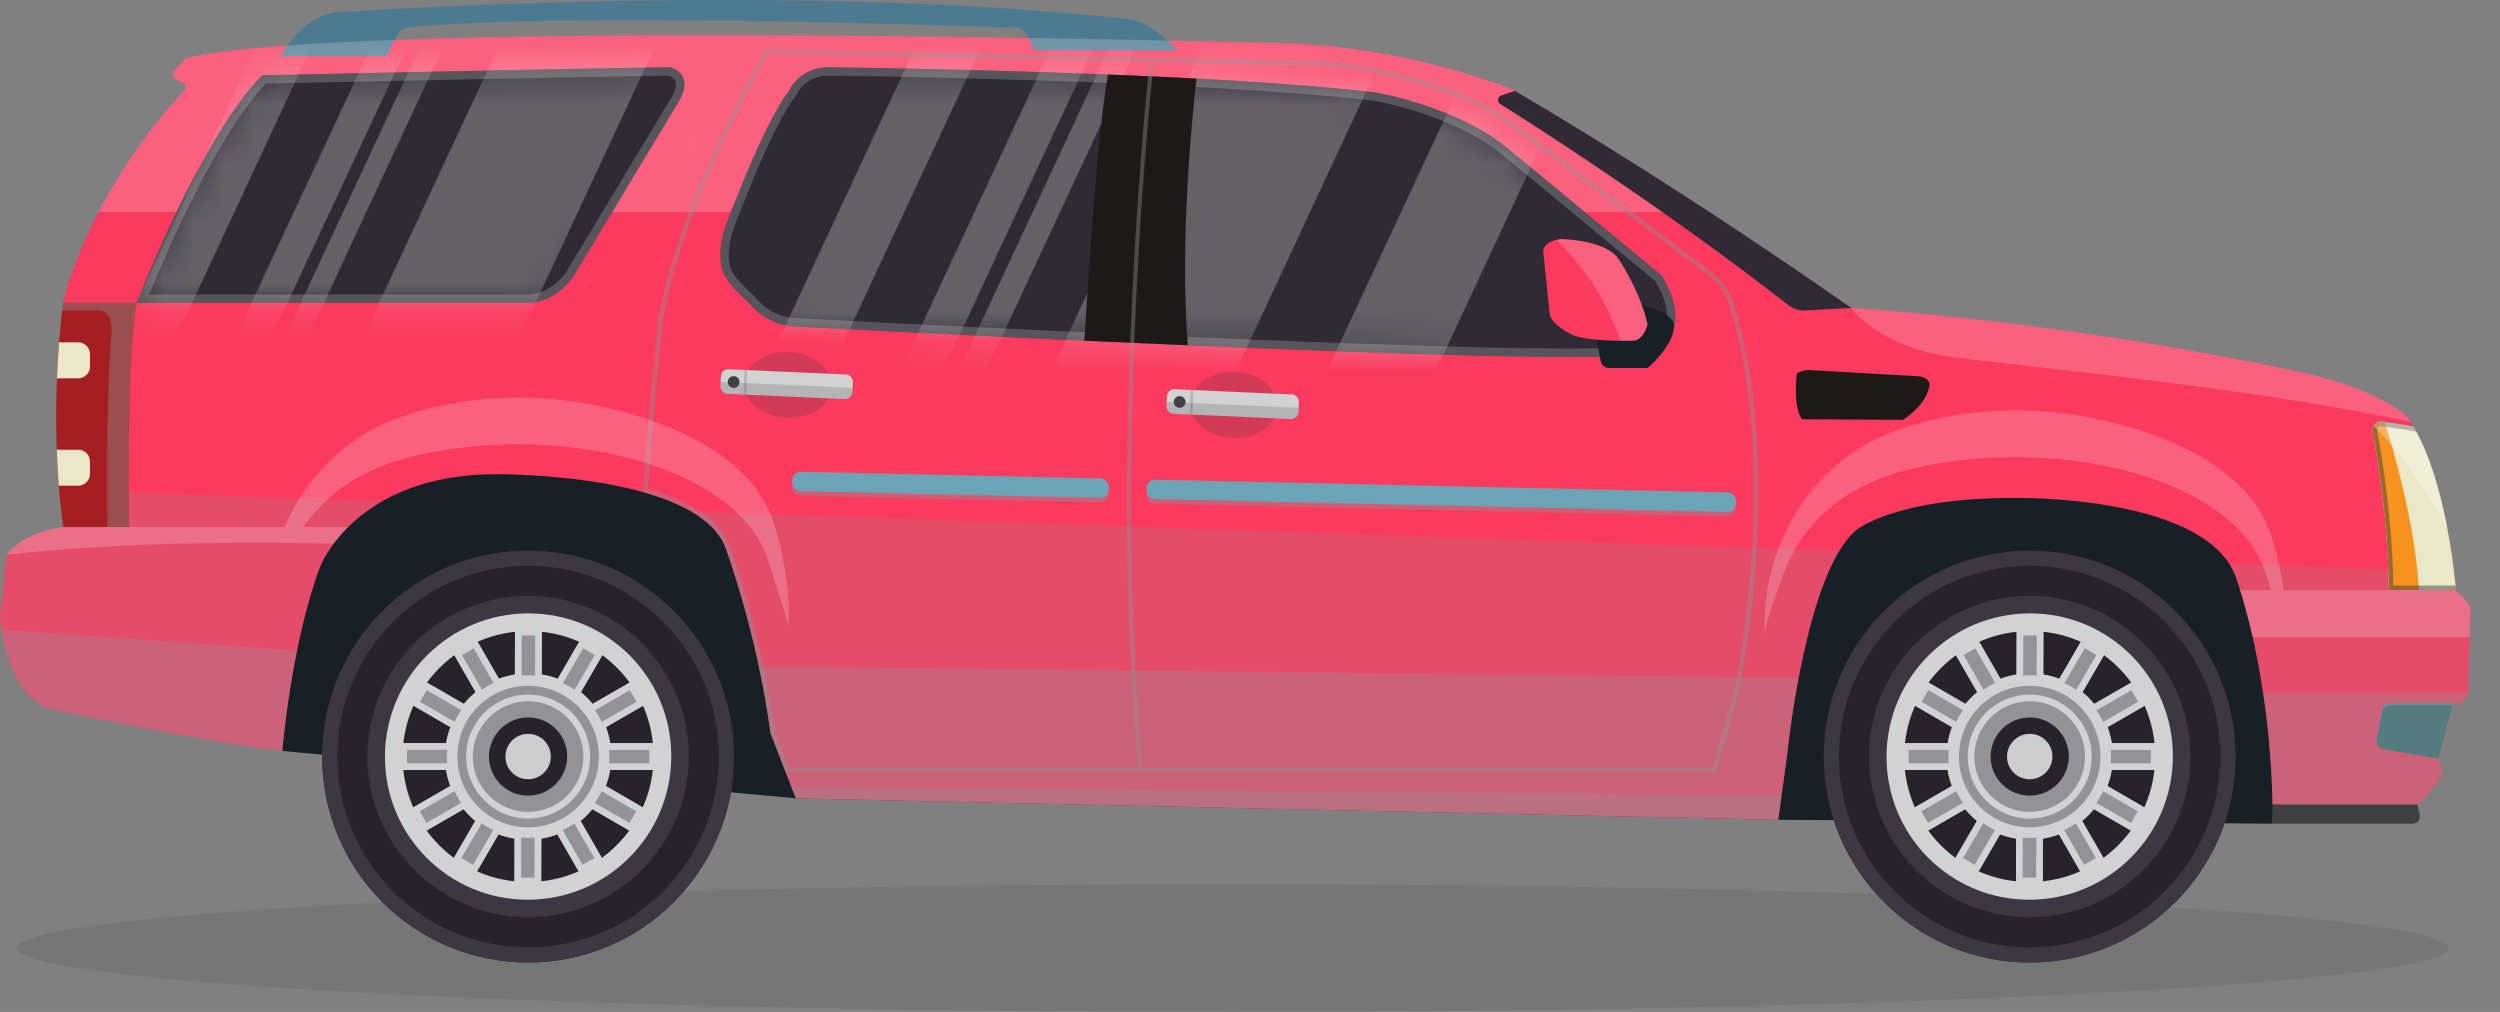 <svg width="84" height="34" viewBox="0 0 84 34" fill="none" xmlns="http://www.w3.org/2000/svg">
<rect x="0" y="0" width="84" height="34" fill="#808080" stroke="none"/>
<path opacity="0.15" d="M41.414 29.712C18.848 29.712 0.556 30.672 0.556 31.856C0.556 33.04 18.848 34 41.414 34C63.98 34 82.273 33.04 82.273 31.856C82.273 30.672 63.98 29.712 41.414 29.712Z" fill="#404041"/>
<path d="M9.485 25.233L26.74 26.824L59.749 27.545L76.337 27.676L77.882 24.068L76.337 16.997L69.55 15.005H7.201L9.485 25.233Z" fill="#162026"/>
<path d="M82.523 19.872C82.523 19.872 82.227 15.817 80.856 13.982C80.856 13.982 80.025 13.133 77.515 12.553C77.515 12.553 70.357 10.912 62.195 10.345C62.195 10.345 56.736 6.47 50.865 3.033C50.865 3.033 47.184 1.436 42.394 1.436C42.394 1.436 12.278 0.621 6.336 1.931C6.275 1.944 6.222 1.976 6.181 2.022L5.854 2.386C5.772 2.477 5.802 2.622 5.913 2.674L6.154 2.788C6.248 2.832 6.272 2.954 6.201 3.029C5.593 3.671 3.249 6.308 2.2 9.835C2.151 10.002 2.124 10.176 2.124 10.351V17.709C2.124 17.709 0.813 17.843 0.224 18.641L0 20.722C0 20.722 0.167 23.323 1.66 23.812C1.66 23.812 6.987 24.95 9.485 25.233C9.485 25.233 9.778 21.638 10.757 19.037C10.757 19.037 11.934 15.933 16.672 15.933C16.672 15.933 23.521 15.881 24.396 18.456C24.396 18.456 25.452 21.314 25.89 24.636L26.739 26.824L59.749 27.545L60.058 25.279C60.058 25.279 60.675 19.203 62.375 17.812C62.375 17.812 63.637 16.731 67.653 16.731C67.653 16.731 74.348 16.602 75.172 19.537C75.172 19.537 76.279 22.576 76.356 27.03H81.222C81.222 27.03 81.828 26.502 82.059 25.974L81.918 25.421L82.381 23.631H82.664C82.664 23.631 82.935 23.503 82.935 23.181C82.935 23.155 82.935 23.135 82.935 23.116L83.012 20.413C83.012 20.413 82.819 20.065 82.523 19.872Z" fill="#FA3A5E"/>
<g opacity="0.2">
<path d="M82.664 23.631C82.664 23.631 82.935 23.503 82.935 23.181C82.935 23.155 82.935 23.135 82.935 23.116L83.012 20.413C83.012 20.413 82.819 20.065 82.523 19.872C82.523 19.872 82.504 19.617 82.455 19.206L74.906 18.95C75.022 19.131 75.112 19.326 75.172 19.538C75.172 19.538 76.279 22.576 76.356 27.03H81.222C81.222 27.03 81.828 26.502 82.059 25.974L81.918 25.421L82.381 23.631H82.664Z" fill="#909596"/>
<path d="M10.757 19.037C10.757 19.037 11.242 17.757 12.844 16.841L2.124 16.477V17.709C2.124 17.709 0.813 17.843 0.224 18.641L0 20.722C0 20.722 0.167 23.323 1.661 23.812C1.661 23.812 6.987 24.95 9.485 25.233C9.485 25.233 9.778 21.638 10.757 19.037Z" fill="#909596"/>
<path d="M60.057 25.279C60.057 25.279 60.535 20.585 61.804 18.504L23.238 17.194C23.798 17.522 24.219 17.935 24.396 18.456C24.396 18.456 25.452 21.314 25.89 24.635L26.739 26.824L59.748 27.545L60.057 25.279Z" fill="#909596"/>
</g>
<path d="M38.095 0.666C26.56 -0.673 11.208 0.421 11.208 0.421C10.049 0.653 9.431 1.889 9.431 1.889H12.984L13.351 1.171C13.424 1.029 13.563 0.934 13.722 0.918C18.958 0.413 31.923 0.853 34.105 0.933C34.298 0.94 34.469 1.056 34.546 1.233L34.748 1.696H39.557C38.842 0.865 38.095 0.666 38.095 0.666Z" fill="#4C7B91"/>
<path opacity="0.2" d="M3.309 7.127H57.443C55.539 5.88 53.236 4.421 50.865 3.033C50.865 3.033 47.184 1.436 42.394 1.436C42.394 1.436 12.278 0.621 6.336 1.931C6.276 1.944 6.222 1.976 6.181 2.022L5.854 2.386C5.772 2.477 5.802 2.622 5.913 2.674L6.155 2.788C6.248 2.832 6.272 2.954 6.201 3.029C5.762 3.493 4.417 4.998 3.309 7.127Z" fill="white"/>
<path d="M75.117 25.421C75.117 29.242 72.019 32.34 68.198 32.34C64.377 32.34 61.279 29.242 61.279 25.421C61.279 21.6 64.377 18.502 68.198 18.502C72.019 18.502 75.117 21.6 75.117 25.421Z" fill="#29212C"/>
<path d="M68.198 18.502C64.377 18.502 61.279 21.6 61.279 25.421C61.279 29.242 64.377 32.34 68.198 32.34C72.019 32.34 75.117 29.242 75.117 25.421C75.117 21.6 72.019 18.502 68.198 18.502ZM72.73 29.953C72.141 30.542 71.456 31.004 70.693 31.327C69.903 31.661 69.064 31.83 68.198 31.83C67.332 31.83 66.493 31.661 65.703 31.327C64.94 31.004 64.255 30.542 63.666 29.953C63.077 29.364 62.615 28.679 62.292 27.916C61.958 27.126 61.789 26.287 61.789 25.421C61.789 24.555 61.958 23.716 62.292 22.926C62.615 22.163 63.077 21.478 63.666 20.889C64.255 20.3 64.94 19.838 65.704 19.515C66.493 19.181 67.332 19.011 68.198 19.011C69.064 19.011 69.903 19.181 70.693 19.515C71.456 19.838 72.141 20.3 72.73 20.889C73.319 21.478 73.781 22.163 74.104 22.926C74.438 23.716 74.607 24.555 74.607 25.421C74.607 26.287 74.438 27.126 74.104 27.916C73.781 28.679 73.319 29.364 72.73 29.953Z" fill="#3F3643"/>
<path d="M68.198 20.022C65.222 20.022 62.8 22.444 62.8 25.421C62.8 28.397 65.222 30.819 68.198 30.819C71.175 30.819 73.596 28.397 73.596 25.421C73.596 22.444 71.174 20.022 68.198 20.022ZM72.898 25.421C72.898 26.055 72.774 26.671 72.529 27.25C72.292 27.809 71.954 28.312 71.522 28.744C71.09 29.176 70.587 29.515 70.028 29.751C69.448 29.996 68.833 30.12 68.198 30.12C67.563 30.12 66.948 29.996 66.369 29.751C65.809 29.515 65.307 29.176 64.875 28.744C64.443 28.312 64.104 27.809 63.867 27.25C63.622 26.671 63.498 26.055 63.498 25.421C63.498 24.786 63.622 24.17 63.867 23.591C64.104 23.032 64.443 22.529 64.875 22.097C65.307 21.665 65.809 21.326 66.369 21.089C66.948 20.844 67.563 20.72 68.198 20.72C68.833 20.72 69.448 20.845 70.028 21.089C70.587 21.326 71.09 21.665 71.522 22.097C71.954 22.529 72.292 23.032 72.529 23.591C72.774 24.17 72.898 24.786 72.898 25.421Z" fill="#3F3643"/>
<path d="M73.009 25.42C73.002 28.077 70.843 30.231 68.186 30.231C65.529 30.231 63.381 28.077 63.387 25.42C63.394 22.763 65.553 20.609 68.21 20.609C70.867 20.609 73.016 22.763 73.009 25.42Z" fill="#D0D2D3"/>
<path d="M72.492 25.42C72.486 27.791 70.559 29.714 68.187 29.714C65.816 29.714 63.898 27.791 63.904 25.42C63.91 23.048 65.837 21.126 68.209 21.126C70.58 21.126 72.498 23.048 72.492 25.42Z" fill="#29212C"/>
<path d="M72.491 25.871L72.493 24.969H70.957C70.927 24.783 70.879 24.604 70.814 24.432L72.147 23.663L71.698 22.883L70.365 23.651C70.248 23.507 70.116 23.375 69.973 23.258L70.744 21.927L69.965 21.476L69.193 22.806C69.022 22.741 68.842 22.693 68.656 22.663L68.66 21.126H67.758L67.754 22.663C67.568 22.693 67.388 22.741 67.216 22.806L66.451 21.476L65.669 21.927L66.435 23.258C66.29 23.375 66.158 23.507 66.04 23.651L64.711 22.883L64.258 23.663L65.587 24.432C65.522 24.604 65.473 24.783 65.442 24.969H63.905L63.903 25.871H65.44C65.469 26.057 65.518 26.237 65.582 26.409L64.249 27.177L64.699 27.958L66.031 27.189C66.149 27.333 66.28 27.465 66.424 27.583L65.652 28.913L66.432 29.364L67.203 28.034C67.375 28.099 67.555 28.147 67.74 28.177L67.737 29.714H68.638L68.642 28.177C68.828 28.147 69.008 28.099 69.18 28.034L69.945 29.364L70.727 28.913L69.962 27.583C70.106 27.465 70.238 27.333 70.356 27.189L71.685 27.958L72.138 27.177L70.809 26.409C70.875 26.237 70.924 26.057 70.954 25.871H72.491Z" fill="#919396"/>
<path d="M69.511 25.42C69.509 26.145 68.919 26.733 68.195 26.733C67.47 26.733 66.883 26.145 66.885 25.42C66.887 24.695 67.476 24.107 68.201 24.107C68.926 24.107 69.513 24.695 69.511 25.42Z" fill="#29212C"/>
<path d="M68.198 27.503C67.05 27.503 66.115 26.569 66.115 25.421C66.115 24.272 67.05 23.338 68.198 23.338C69.347 23.338 70.281 24.272 70.281 25.421C70.281 26.569 69.347 27.503 68.198 27.503ZM68.198 23.562C67.174 23.562 66.34 24.396 66.34 25.421C66.34 26.445 67.174 27.279 68.198 27.279C69.223 27.279 70.057 26.445 70.057 25.421C70.057 24.396 69.223 23.562 68.198 23.562Z" fill="#D0D2D3"/>
<path d="M68.961 25.42C68.959 25.841 68.617 26.183 68.196 26.183C67.775 26.183 67.434 25.841 67.435 25.42C67.437 24.999 67.779 24.657 68.2 24.657C68.621 24.657 68.962 24.999 68.961 25.42Z" fill="#CBCDCE"/>
<path d="M68.198 22.689C66.692 22.689 65.467 23.914 65.467 25.42C65.467 26.926 66.692 28.152 68.198 28.152C69.704 28.152 70.929 26.926 70.929 25.42C70.929 23.914 69.704 22.689 68.198 22.689ZM70.576 25.42C70.576 25.742 70.513 26.053 70.389 26.346C70.27 26.629 70.098 26.883 69.88 27.102C69.661 27.32 69.407 27.492 69.124 27.611C68.831 27.735 68.519 27.798 68.198 27.798C67.877 27.798 67.565 27.735 67.272 27.611C66.989 27.492 66.735 27.32 66.516 27.102C66.298 26.883 66.126 26.629 66.007 26.346C65.883 26.053 65.82 25.741 65.82 25.42C65.82 25.099 65.883 24.788 66.007 24.494C66.126 24.212 66.298 23.957 66.516 23.738C66.735 23.52 66.989 23.349 67.272 23.229C67.565 23.105 67.877 23.042 68.198 23.042C68.519 23.042 68.831 23.105 69.124 23.229C69.407 23.348 69.661 23.52 69.88 23.738C70.098 23.957 70.27 24.212 70.389 24.494C70.513 24.788 70.576 25.099 70.576 25.42Z" fill="#D0D2D3"/>
<path d="M68.21 20.766C65.639 20.766 63.55 22.85 63.544 25.42C63.538 27.991 65.616 30.074 68.187 30.074C70.757 30.074 72.846 27.991 72.852 25.42C72.859 22.85 70.78 20.766 68.21 20.766ZM68.188 29.636C65.859 29.636 63.977 27.748 63.982 25.42C63.988 23.092 65.88 21.204 68.209 21.204C70.537 21.204 72.42 23.092 72.414 25.42C72.408 27.748 70.516 29.636 68.188 29.636Z" fill="#D0D2D3"/>
<path d="M72.491 25.871L72.493 24.969H70.957C70.927 24.783 70.879 24.604 70.814 24.432L72.147 23.663L71.698 22.883L70.365 23.651C70.248 23.507 70.116 23.375 69.973 23.258L70.744 21.927L69.965 21.476L69.193 22.806C69.022 22.741 68.842 22.693 68.656 22.663L68.66 21.126H67.758L67.754 22.663C67.568 22.693 67.388 22.741 67.216 22.806L66.451 21.476L65.669 21.927L66.435 23.258C66.29 23.375 66.158 23.507 66.04 23.651L64.711 22.883L64.258 23.663L65.587 24.432C65.522 24.604 65.473 24.783 65.442 24.969H63.905L63.903 25.871H65.44C65.469 26.057 65.518 26.237 65.582 26.409L64.249 27.177L64.699 27.958L66.031 27.189C66.149 27.333 66.28 27.465 66.424 27.583L65.652 28.913L66.432 29.364L67.203 28.034C67.375 28.099 67.555 28.147 67.74 28.177L67.737 29.714H68.638L68.642 28.177C68.828 28.147 69.008 28.099 69.18 28.034L69.945 29.364L70.727 28.913L69.962 27.583C70.106 27.465 70.238 27.333 70.356 27.189L71.685 27.958L72.138 27.177L70.809 26.409C70.875 26.237 70.924 26.057 70.954 25.871H72.491ZM70.697 26.603L71.83 27.259L71.603 27.651L70.469 26.995L70.303 26.899L70.182 27.047C70.074 27.178 69.952 27.3 69.82 27.409L69.672 27.529L69.767 27.695L70.42 28.831L70.028 29.057L69.375 27.922L69.28 27.756L69.101 27.823C68.941 27.884 68.775 27.928 68.606 27.956L68.418 27.986L68.417 28.177L68.414 29.489H67.962L67.965 28.178L67.966 27.986L67.776 27.956C67.608 27.928 67.442 27.884 67.283 27.823L67.104 27.756L67.009 27.921L66.35 29.057L65.959 28.831L66.618 27.696L66.714 27.53L66.567 27.409C66.435 27.301 66.314 27.179 66.206 27.047L66.085 26.899L65.919 26.994L64.782 27.651L64.557 27.259L65.695 26.603L65.86 26.508L65.793 26.329C65.733 26.17 65.689 26.004 65.662 25.835L65.632 25.646H65.44H64.129L64.13 25.194H65.442H65.633L65.664 25.006C65.692 24.837 65.737 24.671 65.798 24.512L65.866 24.333L65.7 24.237L64.566 23.582L64.793 23.19L65.928 23.846L66.093 23.941L66.214 23.794C66.323 23.662 66.445 23.54 66.577 23.432L66.725 23.311L66.63 23.145L65.977 22.01L66.369 21.784L67.022 22.919L67.117 23.085L67.296 23.017C67.456 22.957 67.622 22.912 67.791 22.885L67.979 22.854L67.98 22.663L67.983 21.351H68.435L68.431 22.662L68.431 22.854L68.62 22.885C68.789 22.912 68.955 22.957 69.114 23.017L69.293 23.084L69.388 22.919L70.047 21.783L70.437 22.009L69.779 23.145L69.683 23.31L69.831 23.432C69.962 23.54 70.084 23.661 70.191 23.793L70.312 23.941L70.478 23.846L71.615 23.19L71.84 23.581L70.702 24.237L70.537 24.332L70.604 24.511C70.664 24.67 70.708 24.837 70.735 25.005L70.765 25.195H70.957H72.268L72.267 25.646H70.955H70.764L70.733 25.835C70.705 26.003 70.66 26.169 70.6 26.329L70.532 26.508L70.697 26.603Z" fill="#D0D2D3"/>
<path d="M24.663 25.421C24.663 29.242 21.566 32.34 17.744 32.34C13.923 32.34 10.825 29.242 10.825 25.421C10.825 21.6 13.923 18.502 17.744 18.502C21.566 18.502 24.663 21.6 24.663 25.421Z" fill="#29212C"/>
<path d="M17.744 18.502C13.923 18.502 10.825 21.6 10.825 25.421C10.825 29.242 13.923 32.34 17.744 32.34C21.566 32.34 24.663 29.242 24.663 25.421C24.663 21.6 21.566 18.502 17.744 18.502ZM22.277 29.953C21.688 30.542 21.002 31.004 20.239 31.327C19.45 31.661 18.61 31.83 17.744 31.83C16.879 31.83 16.04 31.661 15.25 31.327C14.486 31.004 13.801 30.542 13.212 29.953C12.624 29.364 12.161 28.679 11.839 27.916C11.504 27.126 11.335 26.287 11.335 25.421C11.335 24.555 11.504 23.716 11.839 22.926C12.161 22.163 12.624 21.478 13.212 20.889C13.801 20.3 14.487 19.838 15.25 19.515C16.04 19.181 16.879 19.011 17.744 19.011C18.61 19.011 19.45 19.181 20.239 19.515C21.003 19.838 21.688 20.3 22.277 20.889C22.865 21.478 23.328 22.163 23.65 22.926C23.984 23.716 24.154 24.555 24.154 25.421C24.154 26.287 23.984 27.126 23.65 27.916C23.328 28.679 22.865 29.364 22.277 29.953Z" fill="#3F3643"/>
<path d="M17.744 20.022C14.768 20.022 12.346 22.444 12.346 25.421C12.346 28.397 14.768 30.819 17.744 30.819C20.721 30.819 23.142 28.397 23.142 25.421C23.142 22.444 20.721 20.022 17.744 20.022ZM22.445 25.421C22.445 26.055 22.32 26.671 22.075 27.25C21.839 27.809 21.5 28.312 21.068 28.744C20.636 29.176 20.134 29.515 19.574 29.751C18.995 29.996 18.379 30.12 17.744 30.12C17.11 30.12 16.494 29.996 15.915 29.751C15.355 29.515 14.853 29.176 14.421 28.744C13.989 28.312 13.65 27.809 13.414 27.25C13.169 26.671 13.044 26.055 13.044 25.421C13.044 24.786 13.169 24.17 13.414 23.591C13.65 23.032 13.989 22.529 14.421 22.097C14.853 21.665 15.356 21.326 15.915 21.089C16.494 20.844 17.11 20.72 17.744 20.72C18.379 20.72 18.995 20.845 19.574 21.089C20.134 21.326 20.636 21.665 21.068 22.097C21.5 22.529 21.839 23.032 22.075 23.591C22.32 24.17 22.445 24.786 22.445 25.421Z" fill="#3F3643"/>
<path d="M22.555 25.42C22.549 28.077 20.389 30.231 17.732 30.231C15.076 30.231 12.927 28.077 12.934 25.42C12.94 22.763 15.1 20.609 17.756 20.609C20.413 20.609 22.562 22.763 22.555 25.42Z" fill="#D0D2D3"/>
<path d="M22.039 25.42C22.033 27.791 20.106 29.714 17.734 29.714C15.362 29.714 13.444 27.791 13.45 25.42C13.456 23.048 15.383 21.126 17.755 21.126C20.127 21.126 22.045 23.048 22.039 25.42Z" fill="#29212C"/>
<path d="M22.038 25.871L22.04 24.969H20.503C20.473 24.783 20.425 24.604 20.361 24.432L21.693 23.663L21.244 22.883L19.911 23.651C19.794 23.507 19.663 23.375 19.519 23.258L20.291 21.927L19.511 21.476L18.74 22.806C18.568 22.741 18.388 22.693 18.202 22.663L18.206 21.126H17.304L17.3 22.663C17.115 22.693 16.935 22.741 16.763 22.806L15.998 21.476L15.216 21.927L15.981 23.258C15.837 23.375 15.705 23.507 15.587 23.651L14.258 22.883L13.805 23.663L15.134 24.432C15.068 24.604 15.019 24.783 14.989 24.969H13.452L13.45 25.871H14.986C15.016 26.057 15.064 26.237 15.129 26.409L13.796 27.177L14.245 27.958L15.578 27.189C15.695 27.333 15.827 27.465 15.97 27.583L15.198 28.913L15.978 29.364L16.75 28.034C16.921 28.099 17.101 28.147 17.287 28.177L17.283 29.714H18.185L18.189 28.177C18.375 28.147 18.555 28.099 18.727 28.034L19.491 29.364L20.273 28.913L19.508 27.583C19.652 27.465 19.784 27.333 19.903 27.189L21.232 27.958L21.684 27.177L20.356 26.409C20.421 26.237 20.47 26.057 20.501 25.871H22.038Z" fill="#919396"/>
<path d="M19.057 25.42C19.055 26.145 18.466 26.733 17.741 26.733C17.016 26.733 16.43 26.145 16.431 25.42C16.433 24.695 17.023 24.107 17.748 24.107C18.473 24.107 19.059 24.695 19.057 25.42Z" fill="#29212C"/>
<path d="M17.745 27.503C16.596 27.503 15.662 26.569 15.662 25.421C15.662 24.272 16.596 23.338 17.745 23.338C18.893 23.338 19.827 24.272 19.827 25.421C19.827 26.569 18.893 27.503 17.745 27.503ZM17.745 23.562C16.72 23.562 15.886 24.396 15.886 25.421C15.886 26.445 16.72 27.279 17.745 27.279C18.769 27.279 19.603 26.445 19.603 25.421C19.603 24.396 18.769 23.562 17.745 23.562Z" fill="#D0D2D3"/>
<path d="M18.507 25.42C18.506 25.841 18.164 26.183 17.743 26.183C17.322 26.183 16.981 25.841 16.982 25.42C16.983 24.999 17.325 24.657 17.747 24.657C18.168 24.657 18.508 24.999 18.507 25.42Z" fill="#CBCDCE"/>
<path d="M17.744 22.689C16.238 22.689 15.013 23.914 15.013 25.42C15.013 26.926 16.238 28.152 17.744 28.152C19.251 28.152 20.476 26.926 20.476 25.42C20.476 23.914 19.251 22.689 17.744 22.689ZM20.122 25.42C20.122 25.742 20.06 26.053 19.936 26.346C19.816 26.629 19.645 26.883 19.426 27.102C19.208 27.32 18.953 27.492 18.67 27.611C18.377 27.735 18.066 27.798 17.744 27.798C17.423 27.798 17.112 27.735 16.819 27.611C16.536 27.492 16.282 27.32 16.063 27.102C15.844 26.883 15.673 26.629 15.553 26.346C15.429 26.053 15.367 25.741 15.367 25.42C15.367 25.099 15.429 24.788 15.553 24.494C15.673 24.212 15.844 23.957 16.063 23.738C16.281 23.52 16.536 23.349 16.819 23.229C17.112 23.105 17.423 23.042 17.744 23.042C18.066 23.042 18.377 23.105 18.67 23.229C18.953 23.348 19.207 23.52 19.426 23.738C19.645 23.957 19.816 24.212 19.936 24.494C20.06 24.788 20.122 25.099 20.122 25.42Z" fill="#D0D2D3"/>
<path d="M17.756 20.766C15.186 20.766 13.097 22.85 13.091 25.42C13.084 27.991 15.163 30.074 17.733 30.074C20.303 30.074 22.392 27.991 22.399 25.42C22.405 22.85 20.326 20.766 17.756 20.766ZM17.734 29.636C15.406 29.636 13.523 27.748 13.529 25.42C13.534 23.092 15.427 21.204 17.755 21.204C20.083 21.204 21.966 23.092 21.96 25.42C21.955 27.748 20.062 29.636 17.734 29.636Z" fill="#D0D2D3"/>
<path d="M22.038 25.871L22.04 24.969H20.503C20.473 24.783 20.425 24.604 20.361 24.432L21.693 23.663L21.244 22.883L19.911 23.651C19.794 23.507 19.662 23.375 19.519 23.258L20.291 21.927L19.511 21.476L18.74 22.806C18.568 22.741 18.388 22.693 18.202 22.663L18.206 21.126H17.304L17.3 22.663C17.114 22.693 16.935 22.741 16.763 22.806L15.998 21.476L15.216 21.927L15.981 23.258C15.837 23.375 15.705 23.507 15.587 23.651L14.258 22.883L13.805 23.663L15.134 24.432C15.068 24.604 15.019 24.783 14.989 24.969H13.452L13.45 25.871H14.986C15.016 26.057 15.064 26.237 15.129 26.409L13.796 27.177L14.245 27.958L15.578 27.189C15.695 27.333 15.827 27.465 15.97 27.583L15.198 28.913L15.978 29.364L16.75 28.034C16.921 28.099 17.101 28.147 17.287 28.177L17.283 29.714H18.185L18.189 28.177C18.375 28.147 18.555 28.099 18.727 28.034L19.491 29.364L20.273 28.913L19.508 27.583C19.652 27.465 19.784 27.333 19.903 27.189L21.232 27.958L21.684 27.177L20.356 26.409C20.421 26.237 20.47 26.057 20.501 25.871H22.038ZM20.243 26.603L21.377 27.259L21.15 27.651L20.015 26.995L19.85 26.899L19.729 27.047C19.62 27.178 19.498 27.3 19.366 27.409L19.218 27.529L19.313 27.695L19.967 28.831L19.574 29.057L18.922 27.922L18.826 27.756L18.647 27.823C18.487 27.884 18.321 27.928 18.152 27.956L17.964 27.986L17.963 28.177L17.96 29.489H17.509L17.512 28.178L17.512 27.986L17.323 27.956C17.154 27.928 16.988 27.884 16.829 27.823L16.651 27.756L16.555 27.921L15.896 29.057L15.506 28.831L16.165 27.696L16.261 27.53L16.113 27.409C15.981 27.301 15.86 27.179 15.752 27.047L15.631 26.899L15.465 26.994L14.328 27.651L14.103 27.259L15.241 26.603L15.406 26.508L15.339 26.329C15.279 26.17 15.235 26.004 15.208 25.835L15.178 25.646H14.986H13.675L13.676 25.194H14.988H15.179L15.21 25.006C15.238 24.837 15.283 24.671 15.344 24.512L15.412 24.333L15.246 24.237L14.112 23.582L14.339 23.19L15.474 23.846L15.639 23.941L15.761 23.794C15.869 23.662 15.991 23.54 16.123 23.432L16.271 23.311L16.176 23.145L15.523 22.01L15.915 21.784L16.568 22.919L16.663 23.085L16.843 23.017C17.002 22.957 17.169 22.912 17.337 22.885L17.525 22.854L17.526 22.663L17.529 21.351H17.981L17.977 22.662L17.977 22.854L18.166 22.885C18.335 22.912 18.501 22.957 18.66 23.017L18.839 23.084L18.934 22.919L19.593 21.783L19.983 22.009L19.325 23.145L19.229 23.31L19.377 23.432C19.508 23.54 19.63 23.661 19.738 23.793L19.858 23.941L20.024 23.846L21.162 23.19L21.387 23.581L20.249 24.237L20.083 24.332L20.15 24.511C20.211 24.67 20.254 24.837 20.281 25.005L20.311 25.195H20.503H21.815L21.814 25.646H20.501H20.31L20.279 25.835C20.252 26.003 20.207 26.169 20.146 26.329L20.078 26.508L20.243 26.603Z" fill="#D0D2D3"/>
<path d="M4.596 10.178C4.596 10.178 6.72 4.655 8.806 2.531C8.806 2.531 19.427 2.299 22.517 2.26C22.517 2.26 23.367 2.466 22.8 3.419L19.247 9.315C19.247 9.315 18.68 10.178 17.702 10.178C16.724 10.178 4.596 10.178 4.596 10.178Z" fill="#312935"/>
<path d="M24.321 7.797C24.442 7.366 24.633 6.947 24.794 6.544C25.176 5.582 25.583 4.621 26.086 3.715C26.164 3.573 26.245 3.433 26.331 3.296C26.375 3.227 26.559 3.032 26.559 2.956C26.559 2.956 26.92 2.26 27.847 2.26C27.847 2.26 40.264 2.396 46.231 3.11C46.231 3.11 48.986 3.574 50.711 5.028L55.809 9.238C55.809 9.238 57.406 11.504 54.805 11.916C52.205 12.328 26.585 10.963 26.585 10.963C26.585 10.963 25.813 10.886 25.323 10.345C25.009 9.998 24.515 9.611 24.312 9.188C24.27 9.099 24.247 9.002 24.231 8.906C24.169 8.531 24.22 8.16 24.321 7.797Z" fill="#312935"/>
<path d="M50.897 3.051L50.445 3.205C50.314 3.249 50.294 3.424 50.41 3.497C51.55 4.211 55.849 6.95 60.085 10.248C60.25 10.377 60.456 10.442 60.664 10.43L62.195 10.345C62.195 10.345 56.756 6.484 50.897 3.051Z" fill="#312935"/>
<path opacity="0.4" d="M58.397 10.68L58.254 10.214C58.121 9.78 57.854 9.4 57.492 9.127L50.608 3.934C50.608 3.934 48.471 2.441 44.506 2.054L25.723 1.642C25.723 1.642 22.903 6.47 22.131 10.641C22.131 10.641 21.77 14.006 21.611 16.538C22.925 16.907 24.071 17.501 24.396 18.456C24.396 18.456 25.452 21.314 25.89 24.636L26.395 25.936H57.663L58.397 23.348C58.397 23.348 59.942 16.396 58.397 10.68ZM58.247 23.311L57.546 25.781H26.5L26.04 24.597C25.608 21.339 24.574 18.491 24.542 18.404C24.248 17.544 23.317 16.878 21.773 16.424C21.931 13.989 22.267 10.821 22.283 10.664C22.99 6.857 25.447 2.439 25.811 1.799L44.497 2.209C48.316 2.582 50.443 4.009 50.518 4.059L57.428 9.272C57.745 9.511 57.979 9.845 58.096 10.225L58.248 10.723C59.04 13.652 58.997 16.917 58.822 19.14C58.637 21.497 58.268 23.214 58.247 23.311Z" fill="#909596"/>
<path d="M60.366 12.585C60.366 12.585 60.241 13.715 60.55 14.088L63.939 14.107C63.939 14.107 64.782 13.589 64.834 12.894C64.834 12.894 64.795 12.637 64.358 12.637L60.727 12.431C60.727 12.431 60.379 12.479 60.366 12.585Z" fill="#1F1916"/>
<path d="M4.596 10.178H2.124C2.124 10.178 1.589 13.807 2.124 17.709H4.333C4.333 17.709 4.242 11.85 4.596 10.178Z" fill="#A41E22"/>
<path opacity="0.2" d="M75.69 21.412H82.984L83.012 20.413C83.012 20.413 82.819 20.065 82.523 19.872C82.523 19.872 82.521 19.857 82.519 19.829H75.269C75.366 20.136 75.524 20.677 75.69 21.412Z" fill="white"/>
<path d="M80.278 23.631C80.16 23.631 80.058 23.716 80.037 23.832L79.861 24.794C79.835 24.936 79.93 25.073 80.073 25.098L81.918 25.421L82.382 23.631H80.278Z" fill="#529496"/>
<path d="M80.278 23.704C80.16 23.704 80.058 23.788 80.037 23.905L79.861 24.866C79.835 25.009 79.93 25.145 80.073 25.17L81.918 25.493L82.382 23.704L80.278 23.704Z" fill="#3C7273"/>
<path d="M82.52 19.829C82.486 19.419 82.186 16.162 81.09 14.334C80.769 14.261 80.27 14.207 80.053 14.17C79.855 14.136 79.686 14.31 79.722 14.507C80.303 17.666 80.26 19.829 80.26 19.829H82.52V19.829Z" fill="#EBE7C7"/>
<path d="M81.275 19.829C81.154 17.533 80.34 14.846 80.129 14.183C80.103 14.179 80.077 14.174 80.052 14.17C79.855 14.136 79.686 14.31 79.722 14.507C80.303 17.666 80.259 19.829 80.259 19.829H81.275V19.829Z" fill="#F6921E"/>
<path opacity="0.5" d="M82.351 19.674H81.914H80.414C80.411 19.118 80.363 17.137 79.874 14.479C79.864 14.425 79.888 14.387 79.903 14.368C79.928 14.338 79.965 14.32 80.004 14.32C80.011 14.32 80.019 14.321 80.027 14.322C80.28 14.365 80.744 14.415 80.991 14.47L81.191 14.51C81.159 14.45 81.125 14.391 81.09 14.334C80.769 14.261 80.269 14.207 80.052 14.17C80.036 14.167 80.02 14.166 80.004 14.166C79.828 14.166 79.689 14.327 79.722 14.507C80.303 17.666 80.259 19.829 80.259 19.829H82.52C82.517 19.796 82.512 19.742 82.506 19.674H82.351V19.674Z" fill="#404041"/>
<path d="M81.303 27.381L81.223 27.03H76.356L76.337 27.676H81.069C81.224 27.676 81.338 27.532 81.303 27.381Z" fill="#404041"/>
<path opacity="0.4" d="M4.596 10.178H3.876H2.124L2.095 10.434C2.095 10.434 2.898 10.434 3.337 10.434C3.776 10.434 3.749 11.128 3.749 11.128C3.546 13.412 3.612 17.709 3.612 17.709H4.333C4.333 17.709 4.242 11.85 4.596 10.178Z" fill="#909596"/>
<path opacity="0.3" d="M9.98 21.861L0.053 21.159C0.174 21.922 0.552 23.448 1.661 23.812C1.661 23.812 6.988 24.95 9.485 25.233C9.485 25.233 9.612 23.671 9.98 21.861Z" fill="#909596"/>
<path opacity="0.2" d="M76.308 19.829H76.729C76.658 19.309 76.534 18.691 76.32 18.015C75.612 15.77 72.91 14.644 70.722 14.135C68.404 13.595 65.877 13.666 63.644 14.491C60.828 15.531 59.191 18.378 59.298 21.246C59.298 21.247 59.298 21.248 59.298 21.25C59.435 20.528 59.714 19.883 59.968 19.177C60.212 18.496 60.599 17.948 61.107 17.417C61.979 16.504 63.208 15.968 64.444 15.702C65.834 15.403 67.269 15.299 68.691 15.389C70.683 15.517 72.872 16.02 74.507 17.181C75.244 17.705 75.846 18.402 76.125 19.247L76.308 19.829Z" fill="white"/>
<g opacity="0.4">
<path d="M22.517 2.26C19.427 2.299 8.806 2.531 8.806 2.531C6.72 4.655 4.596 10.178 4.596 10.178C4.596 10.178 16.724 10.178 17.702 10.178C18.68 10.178 19.247 9.315 19.247 9.315L22.8 3.419C23.367 2.466 22.517 2.26 22.517 2.26ZM22.559 3.274L19.01 9.164C18.972 9.219 18.483 9.897 17.702 9.897H5.011C5.524 8.637 7.246 4.593 8.928 2.809C10.087 2.784 19.542 2.579 22.476 2.542C22.53 2.562 22.65 2.618 22.694 2.727C22.744 2.85 22.696 3.044 22.559 3.274Z" fill="#909596"/>
<path d="M55.809 9.238L50.711 5.028C48.986 3.573 46.231 3.11 46.231 3.11C40.264 2.395 27.847 2.26 27.847 2.26C26.92 2.26 26.56 2.955 26.56 2.955C26.56 3.032 26.375 3.226 26.331 3.296C26.245 3.433 26.165 3.573 26.086 3.714C25.583 4.62 25.176 5.581 24.794 6.544C24.634 6.946 24.442 7.366 24.321 7.796C24.22 8.159 24.169 8.53 24.231 8.905C24.247 9.002 24.27 9.098 24.312 9.187C24.515 9.61 25.01 9.998 25.323 10.345C25.813 10.885 26.585 10.963 26.585 10.963C26.585 10.963 45.926 11.993 52.704 11.993C53.727 11.993 54.464 11.969 54.805 11.915C57.406 11.504 55.809 9.238 55.809 9.238ZM55.946 10.969C55.802 11.311 55.403 11.536 54.761 11.638C54.451 11.687 53.759 11.712 52.704 11.712C46.066 11.712 27.107 10.709 26.608 10.683C26.549 10.675 25.919 10.585 25.532 10.156C25.432 10.047 25.321 9.938 25.204 9.824C24.95 9.575 24.686 9.318 24.566 9.066C24.541 9.015 24.524 8.951 24.509 8.859C24.46 8.564 24.486 8.251 24.592 7.872C24.678 7.564 24.807 7.252 24.931 6.951C24.973 6.849 25.015 6.748 25.055 6.647C25.416 5.739 25.82 4.771 26.331 3.851C26.416 3.698 26.494 3.565 26.569 3.446C26.576 3.435 26.602 3.402 26.622 3.378C26.72 3.256 26.794 3.159 26.824 3.059C26.896 2.946 27.2 2.542 27.845 2.541C28.055 2.543 40.324 2.687 46.19 3.388C46.333 3.413 48.923 3.888 50.532 5.245L55.6 9.429C55.788 9.71 56.166 10.451 55.946 10.969Z" fill="#909596"/>
</g>
<path opacity="0.2" d="M42.925 13.67C42.898 14.283 42.218 14.75 41.406 14.713C40.595 14.677 39.959 14.151 39.986 13.539C40.014 12.927 40.694 12.46 41.505 12.496C42.317 12.532 42.953 13.058 42.925 13.67Z" fill="#404041"/>
<path d="M43.403 13.253L39.471 13.077C39.332 13.071 39.215 13.178 39.208 13.317L39.194 13.639C39.188 13.778 39.295 13.896 39.434 13.902L43.366 14.078C43.505 14.084 43.623 13.976 43.629 13.837L43.643 13.515C43.649 13.376 43.541 13.259 43.403 13.253Z" fill="#D0D2D3"/>
<path opacity="0.2" d="M39.2 13.504L39.194 13.639C39.188 13.778 39.295 13.895 39.434 13.902L43.366 14.077C43.505 14.084 43.623 13.976 43.629 13.837L43.635 13.702L39.2 13.504Z" fill="#404041"/>
<path opacity="0.2" d="M40.099 13.102L40.007 13.098L39.971 13.923L40.062 13.927L40.099 13.102Z" fill="#404041"/>
<path d="M39.833 13.515C39.828 13.624 39.736 13.709 39.627 13.704C39.519 13.699 39.434 13.607 39.439 13.498C39.444 13.389 39.536 13.305 39.645 13.31C39.754 13.315 39.838 13.407 39.833 13.515Z" fill="#404041"/>
<path opacity="0.2" d="M27.939 13.001C27.912 13.613 27.232 14.08 26.42 14.044C25.608 14.007 24.973 13.481 25 12.869C25.027 12.257 25.707 11.79 26.519 11.826C27.331 11.862 27.967 12.388 27.939 13.001Z" fill="#404041"/>
<path d="M28.416 12.582L24.485 12.407C24.346 12.401 24.228 12.508 24.222 12.647L24.207 12.969C24.201 13.108 24.309 13.226 24.448 13.232L28.379 13.408C28.518 13.414 28.636 13.306 28.642 13.167L28.656 12.845C28.663 12.706 28.555 12.589 28.416 12.582Z" fill="#D0D2D3"/>
<path opacity="0.2" d="M24.214 12.834L24.208 12.969C24.202 13.108 24.309 13.226 24.448 13.232L28.38 13.408C28.519 13.414 28.636 13.306 28.642 13.168L28.648 13.032L24.214 12.834Z" fill="#404041"/>
<path opacity="0.2" d="M25.11 12.438L25.018 12.434L24.981 13.259L25.073 13.263L25.11 12.438Z" fill="#404041"/>
<path d="M24.847 12.845C24.842 12.954 24.75 13.039 24.641 13.034C24.532 13.029 24.448 12.937 24.453 12.828C24.457 12.719 24.55 12.635 24.659 12.64C24.767 12.645 24.852 12.737 24.847 12.845Z" fill="#404041"/>
<path opacity="0.2" d="M0.224 18.641C4.306 18.165 9.186 18.215 11.214 18.264C11.343 18.092 11.502 17.903 11.697 17.709H2.124C2.124 17.709 0.813 17.843 0.224 18.641Z" fill="white"/>
<path opacity="0.2" d="M26.003 17.585C25.295 15.341 22.593 14.214 20.405 13.705C18.087 13.166 15.56 13.237 13.327 14.062C11.562 14.714 10.26 16.077 9.56 17.709H10.193C10.368 17.459 10.567 17.221 10.79 16.987C11.662 16.075 12.891 15.538 14.127 15.273C15.517 14.974 16.953 14.869 18.374 14.96C20.366 15.087 22.555 15.591 24.19 16.752C24.927 17.275 25.529 17.973 25.808 18.817L26.496 20.996C26.496 20.996 26.616 19.529 26.003 17.585Z" fill="white"/>
<path opacity="0.3" d="M26.74 26.824L59.749 27.545L59.86 26.729L26.591 26.442L26.74 26.824Z" fill="#909596"/>
<path opacity="0.3" d="M25.498 22.391C25.649 23.093 25.787 23.851 25.89 24.635L26.74 26.824L59.749 27.545L60.058 25.279C60.058 25.279 60.172 24.159 60.436 22.772L25.498 22.391Z" fill="#909596"/>
<path opacity="0.3" d="M82.06 25.974L81.918 25.42L82.382 23.631H82.665C82.665 23.631 82.881 23.527 82.926 23.275H76.041C76.204 24.35 76.332 25.619 76.356 27.03H81.222C81.222 27.03 81.828 26.502 82.06 25.974Z" fill="#909596"/>
<path d="M58.049 16.546L38.821 16.117C38.663 16.113 38.532 16.238 38.529 16.396L38.527 16.48C38.523 16.638 38.648 16.769 38.806 16.772L58.034 17.202C58.192 17.205 58.322 17.08 58.326 16.922L58.328 16.838C58.332 16.681 58.206 16.55 58.049 16.546Z" fill="#6CA4B7"/>
<path d="M36.975 16.076L26.912 15.851C26.754 15.847 26.624 15.972 26.62 16.13L26.618 16.214C26.615 16.372 26.739 16.503 26.897 16.506L36.961 16.731C37.119 16.735 37.249 16.609 37.253 16.452L37.255 16.368C37.258 16.21 37.133 16.079 36.975 16.076Z" fill="#6CA4B7"/>
<path opacity="0.4" d="M36.961 16.731L26.897 16.507C26.752 16.503 26.635 16.39 26.621 16.248C26.619 16.26 26.617 16.271 26.617 16.283L26.615 16.367C26.612 16.524 26.736 16.655 26.894 16.659L36.958 16.884C37.115 16.887 37.246 16.762 37.25 16.604L37.252 16.52C37.252 16.509 37.25 16.497 37.249 16.486C37.229 16.627 37.107 16.735 36.961 16.731Z" fill="#909596"/>
<path opacity="0.4" d="M58.034 17.202L38.806 16.773C38.66 16.769 38.543 16.656 38.529 16.515C38.528 16.526 38.526 16.537 38.525 16.549L38.523 16.633C38.52 16.791 38.645 16.921 38.803 16.925L58.03 17.355C58.188 17.358 58.319 17.233 58.323 17.075L58.325 16.991C58.325 16.98 58.323 16.968 58.322 16.957C58.301 17.098 58.18 17.205 58.034 17.202Z" fill="#909596"/>
<path d="M54.141 10.079L53.555 10.96L53.784 12.137C53.81 12.27 53.925 12.365 54.061 12.365H55.357C55.357 12.365 56.233 11.637 56.247 10.96C56.26 10.283 54.141 10.079 54.141 10.079Z" fill="#162026"/>
<path d="M52.066 10.518L51.852 8.436C51.852 8.436 51.847 8.096 52.459 8.033C52.459 8.033 53.816 8.051 54.327 8.625C54.327 8.625 55.064 9.647 55.357 10.885C55.357 10.885 55.248 11.432 54.873 11.445C54.873 11.445 53.508 11.507 52.85 11.261C52.85 11.261 52.109 10.932 52.066 10.518Z" fill="#FA3A5E"/>
<path opacity="0.2" d="M52.459 8.033C52.4 8.039 52.347 8.048 52.299 8.059C52.724 8.478 53.952 9.794 54.435 11.451C54.694 11.453 54.873 11.444 54.873 11.444C55.248 11.432 55.358 10.885 55.358 10.885C55.065 9.647 54.327 8.625 54.327 8.625C53.816 8.051 52.459 8.033 52.459 8.033Z" fill="white"/>
<path opacity="0.3" d="M81.09 14.334C80.769 14.261 80.269 14.207 80.052 14.17C79.925 14.148 79.81 14.213 79.754 14.314C80.278 14.831 81.286 15.959 82.235 17.778C82.022 16.648 81.665 15.294 81.09 14.334Z" fill="white"/>
<path opacity="0.2" d="M80.856 13.982C80.856 13.982 80.025 13.132 77.515 12.553C77.515 12.553 70.357 10.912 62.195 10.345C62.195 10.345 63.11 11.647 65.569 11.993C67.75 12.3 75.597 12.998 80.994 14.18C80.949 14.112 80.903 14.046 80.856 13.982Z" fill="white"/>
<path d="M1.975 16.318H2.63C2.847 16.318 3.023 16.141 3.023 15.924V15.504C3.023 15.286 2.847 15.11 2.63 15.11H1.906C1.92 15.502 1.942 15.905 1.975 16.318Z" fill="#EBE7C7"/>
<path d="M1.913 12.711H2.63C2.847 12.711 3.023 12.535 3.023 12.317V11.897C3.023 11.68 2.847 11.503 2.63 11.503H1.986C1.958 11.852 1.932 12.259 1.913 12.711Z" fill="#EBE7C7"/>
<mask id="mask0_1053_12123" style="mask-type:luminance" maskUnits="userSpaceOnUse" x="24" y="2" width="33" height="10">
<path d="M24.321 7.797C24.442 7.366 24.633 6.947 24.794 6.544C25.176 5.582 25.583 4.621 26.086 3.715C26.164 3.573 26.245 3.433 26.331 3.296C26.375 3.227 26.559 3.032 26.559 2.956C26.559 2.956 26.92 2.26 27.847 2.26C27.847 2.26 40.264 2.396 46.231 3.11C46.231 3.11 48.986 3.574 50.711 5.028L55.809 9.238C55.809 9.238 57.406 11.504 54.805 11.916C52.205 12.328 26.585 10.963 26.585 10.963C26.585 10.963 25.813 10.886 25.323 10.345C25.009 9.998 24.515 9.611 24.312 9.188C24.27 9.099 24.247 9.002 24.231 8.906C24.169 8.531 24.22 8.16 24.321 7.797Z" fill="white"/>
</mask>
<g mask="url(#mask0_1053_12123)">
<path opacity="0.25" d="M41.011 0.25L34.082 15.11H40.293L47.222 0.25H41.011Z" fill="white"/>
<path opacity="0.25" d="M31.377 0.251L24.448 15.11H26.661L33.59 0.251H31.377Z" fill="white"/>
<path opacity="0.25" d="M50.282 0.25L43.353 15.11H47.01L53.939 0.25H50.282Z" fill="white"/>
<path opacity="0.25" d="M35.948 0.25L29.019 15.11H30.447L37.376 0.25H35.948Z" fill="white"/>
<path opacity="0.25" d="M37.903 0.25L30.974 15.11H31.894L38.823 0.25H37.903Z" fill="white"/>
</g>
<path d="M37.225 2.504C36.888 4.449 36.58 9.022 36.434 11.448C37.564 11.499 38.734 11.552 39.912 11.602C39.631 8.131 40.057 3.912 40.202 2.641C39.217 2.589 38.213 2.543 37.225 2.504Z" fill="#1F1916"/>
<path opacity="0.4" d="M38.766 2.089L38.627 2.073C38.613 2.2 37.215 14.898 38.248 25.788L38.388 25.774C37.356 14.9 38.752 2.216 38.766 2.089Z" fill="#909596"/>
<mask id="mask1_1053_12123" style="mask-type:luminance" maskUnits="userSpaceOnUse" x="4" y="2" width="19" height="9">
<path d="M4.596 10.178C4.596 10.178 6.72 4.655 8.806 2.531C8.806 2.531 19.427 2.299 22.517 2.26C22.517 2.26 23.367 2.466 22.8 3.419L19.247 9.315C19.247 9.315 18.68 10.178 17.702 10.178C16.724 10.178 4.596 10.178 4.596 10.178Z" fill="white"/>
</mask>
<g mask="url(#mask1_1053_12123)">
<path opacity="0.25" d="M17.2 0.604L11.333 13.186H16.592L22.459 0.604H17.2Z" fill="white"/>
<path opacity="0.25" d="M9.043 0.604L3.177 13.186H5.051L10.917 0.604H9.043Z" fill="white"/>
<path opacity="0.25" d="M25.05 0.604L19.183 13.186H22.28L28.147 0.604H25.05Z" fill="white"/>
<path opacity="0.25" d="M12.914 0.604L7.047 13.186H8.256L14.123 0.604H12.914Z" fill="white"/>
<path opacity="0.25" d="M14.569 0.604L8.702 13.186H9.481L15.348 0.604H14.569Z" fill="white"/>
</g>
</svg>
